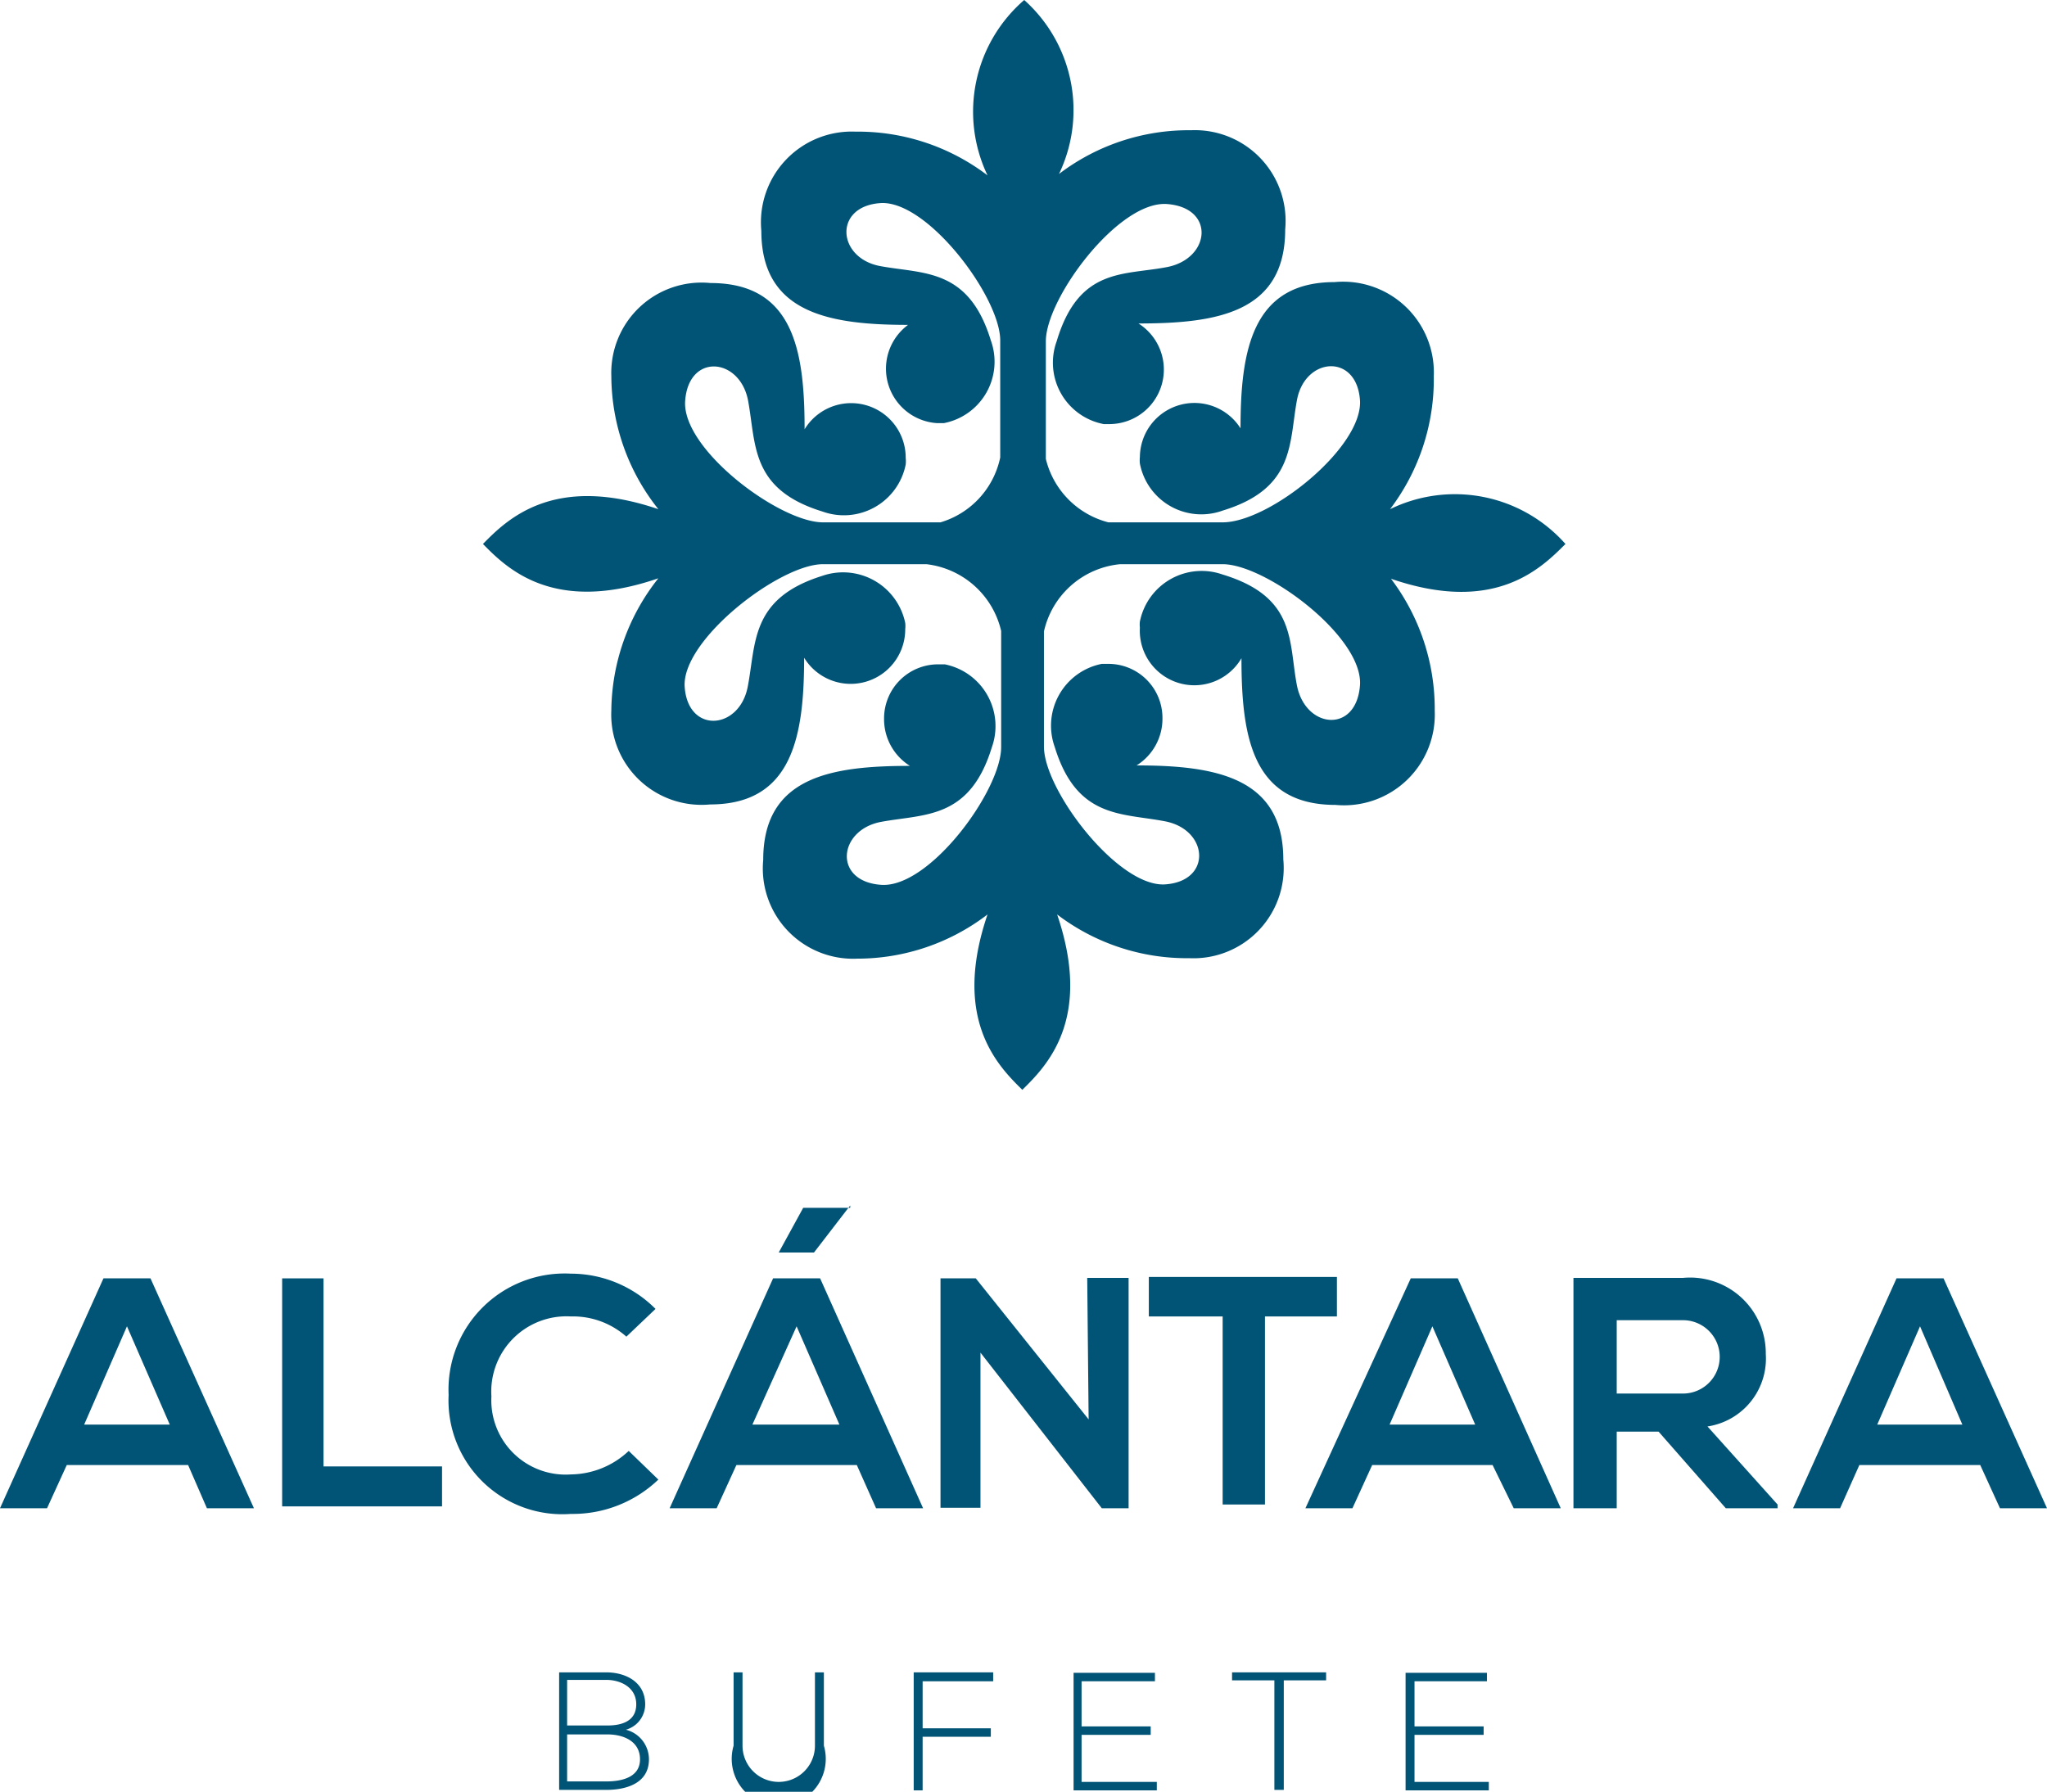 <?xml version="1.0" encoding="UTF-8"?>
<svg xmlns="http://www.w3.org/2000/svg" id="Capa_1" data-name="Capa 1" viewBox="0 0 43.53 38.11">
  <path d="M33.29,11.57a3.14,3.14,0,0,0-3.73-.74A4.57,4.57,0,0,0,30.49,8a1.93,1.93,0,0,0-2.11-2c-1.75,0-2,1.45-2,3.11a1.16,1.16,0,0,0-2.14.61.66.66,0,0,0,0,.14,1.33,1.33,0,0,0,1.76,1c1.54-.47,1.41-1.43,1.58-2.35s1.27-1,1.34,0S27,11.11,26,11.11H23.57a1.84,1.84,0,0,1-1.33-1.35V7.26c0-.92,1.55-3,2.58-2.92s.92,1.16,0,1.34-1.88,0-2.35,1.58a1.33,1.33,0,0,0,1,1.76h.14a1.16,1.16,0,0,0,.6-2.14c1.67,0,3.12-.23,3.12-2a1.93,1.93,0,0,0-2-2.11,4.55,4.55,0,0,0-2.81.93A3.14,3.14,0,0,0,21.78,0,3.14,3.14,0,0,0,21,3.73a4.55,4.55,0,0,0-2.81-.93,1.93,1.93,0,0,0-2,2.11c0,1.75,1.45,2,3.12,2A1.16,1.16,0,0,0,19.93,9h.14a1.33,1.33,0,0,0,1-1.76c-.47-1.54-1.43-1.41-2.35-1.58s-1-1.27,0-1.34,2.55,2,2.55,2.92V9.73A1.83,1.83,0,0,1,20,11.11H17.5c-.92,0-3-1.55-2.93-2.58s1.17-.93,1.34,0,.05,1.88,1.58,2.35a1.34,1.34,0,0,0,1.77-1,.66.66,0,0,0,0-.14,1.16,1.16,0,0,0-2.15-.61c0-1.66-.23-3.11-2-3.11A1.92,1.92,0,0,0,13,8,4.57,4.57,0,0,0,14,10.83c-2.23-.76-3.22.22-3.73.74.51.52,1.5,1.5,3.73.73A4.59,4.59,0,0,0,13,15.11a1.92,1.92,0,0,0,2.1,2c1.75,0,2-1.45,2-3.12a1.16,1.16,0,0,0,2.15-.61.57.57,0,0,0,0-.13,1.35,1.35,0,0,0-1.77-1c-1.53.48-1.4,1.44-1.58,2.36s-1.27,1-1.34,0S16.58,12,17.5,12h2.2a1.85,1.85,0,0,1,1.59,1.42v2.47c0,.92-1.52,3-2.55,2.93s-.92-1.17,0-1.34,1.88-.05,2.35-1.58a1.34,1.34,0,0,0-1-1.77h-.14a1.15,1.15,0,0,0-1.15,1.16,1.17,1.17,0,0,0,.55,1c-1.67,0-3.12.23-3.12,2a1.92,1.92,0,0,0,2,2.1A4.55,4.55,0,0,0,21,19.45c-.76,2.23.22,3.22.74,3.73.52-.51,1.5-1.5.74-3.73a4.55,4.55,0,0,0,2.81.93,1.92,1.92,0,0,0,2-2.1c0-1.75-1.45-2-3.12-2a1.17,1.17,0,0,0,.55-1,1.15,1.15,0,0,0-1.15-1.16h-.14a1.34,1.34,0,0,0-1,1.77c.47,1.53,1.43,1.4,2.35,1.58s1,1.27,0,1.34-2.58-2-2.58-2.93V13.43A1.84,1.84,0,0,1,23.82,12H26c.92,0,3,1.55,2.92,2.58s-1.16.92-1.34,0,0-1.88-1.58-2.36a1.34,1.34,0,0,0-1.76,1,.57.57,0,0,0,0,.13A1.16,1.16,0,0,0,26.4,14c0,1.67.23,3.12,2,3.12a1.93,1.93,0,0,0,2.11-2,4.59,4.59,0,0,0-.93-2.81C31.79,13.07,32.77,12.09,33.29,11.57Z" style="fill:#025476"></path>
  <path d="M4,31.16H1.42L1,32.08H0l2.2-4.89h1l2.2,4.89h-1ZM2.7,28.21,1.79,30.3H3.61Z" style="fill:#025476"></path>
  <path d="M6.88,27.19v4H9.4v.85H6V27.19Z" style="fill:#025476"></path>
  <path d="M14,31.47a2.63,2.63,0,0,1-1.86.73,2.42,2.42,0,0,1-2.6-2.53,2.47,2.47,0,0,1,2.6-2.58,2.54,2.54,0,0,1,1.8.75l-.62.59A1.71,1.71,0,0,0,12.14,28a1.6,1.6,0,0,0-1.69,1.7,1.58,1.58,0,0,0,1.69,1.66,1.82,1.82,0,0,0,1.23-.5Z" style="fill:#025476"></path>
  <path d="M18.22,31.16H15.66l-.42.92h-1l2.2-4.89h1l2.19,4.89h-1Zm-.37-.86-.91-2.09L16,30.3Zm.23-4.61h-1l-.52.95v0h.75l.77-1Z" style="fill:#025476"></path>
  <path d="M23.12,27.18H24v4.9h-.57l-2.58-3.31v3.3H20V27.19h.75l2.4,3Z" style="fill:#025476"></path>
  <path d="M26,28H24.43v-.84h4V28H26.9v4H26Z" style="fill:#025476"></path>
  <path d="M31.74,31.16H29.18l-.42.92h-1L30,27.19h1l2.19,4.89h-1Zm-1.28-2.95-.91,2.09h1.82Z" style="fill:#025476"></path>
  <path d="M37.8,32.08H36.7l-1.43-1.63h-.89v1.63h-.92v-4.9h2.33a1.61,1.61,0,0,1,1.76,1.62,1.46,1.46,0,0,1-1.24,1.54L37.8,32Zm-3.42-4v1.56h1.41a.78.78,0,1,0,0-1.56Z" style="fill:#025476"></path>
  <path d="M42.11,31.16H39.54l-.41.92h-1l2.2-4.89h1l2.2,4.89h-1Zm-1.28-2.95-.91,2.09h1.81Z" style="fill:#025476"></path>
  <path d="M13.72,36.25a.56.56,0,0,1-.41.54.65.65,0,0,1,.49.63c0,.51-.48.65-.91.65h-1v-2.5h1C13.31,35.57,13.72,35.78,13.72,36.25Zm-1.66.45h.86c.3,0,.61-.09.61-.45s-.33-.52-.64-.52h-.83Zm0,1.19h.83c.32,0,.72-.08.72-.47s-.36-.53-.69-.53h-.86Z" style="fill:#025476"></path>
  <path d="M17.52,35.57v1.56a1,1,0,1,1-1.92,0V35.57h.19v1.56a.77.77,0,1,0,1.54,0V35.57Z" style="fill:#025476"></path>
  <path d="M19.62,36.76h1.45v.18H19.62v1.14h-.19V35.57h1.69v.19h-1.5Z" style="fill:#025476"></path>
  <path d="M23,36.72h1.47v.18H23v1H24.6v.18H22.83v-2.5h1.73v.18H23Z" style="fill:#025476"></path>
  <path d="M27.1,35.74h-.9v-.17h2v.17h-.9v2.33h-.2Z" style="fill:#025476"></path>
  <path d="M30.08,36.72h1.47v.18H30.08v1h1.58v.18H29.89v-2.5h1.73v.18H30.08Z" style="fill:#025476"></path>
</svg>
